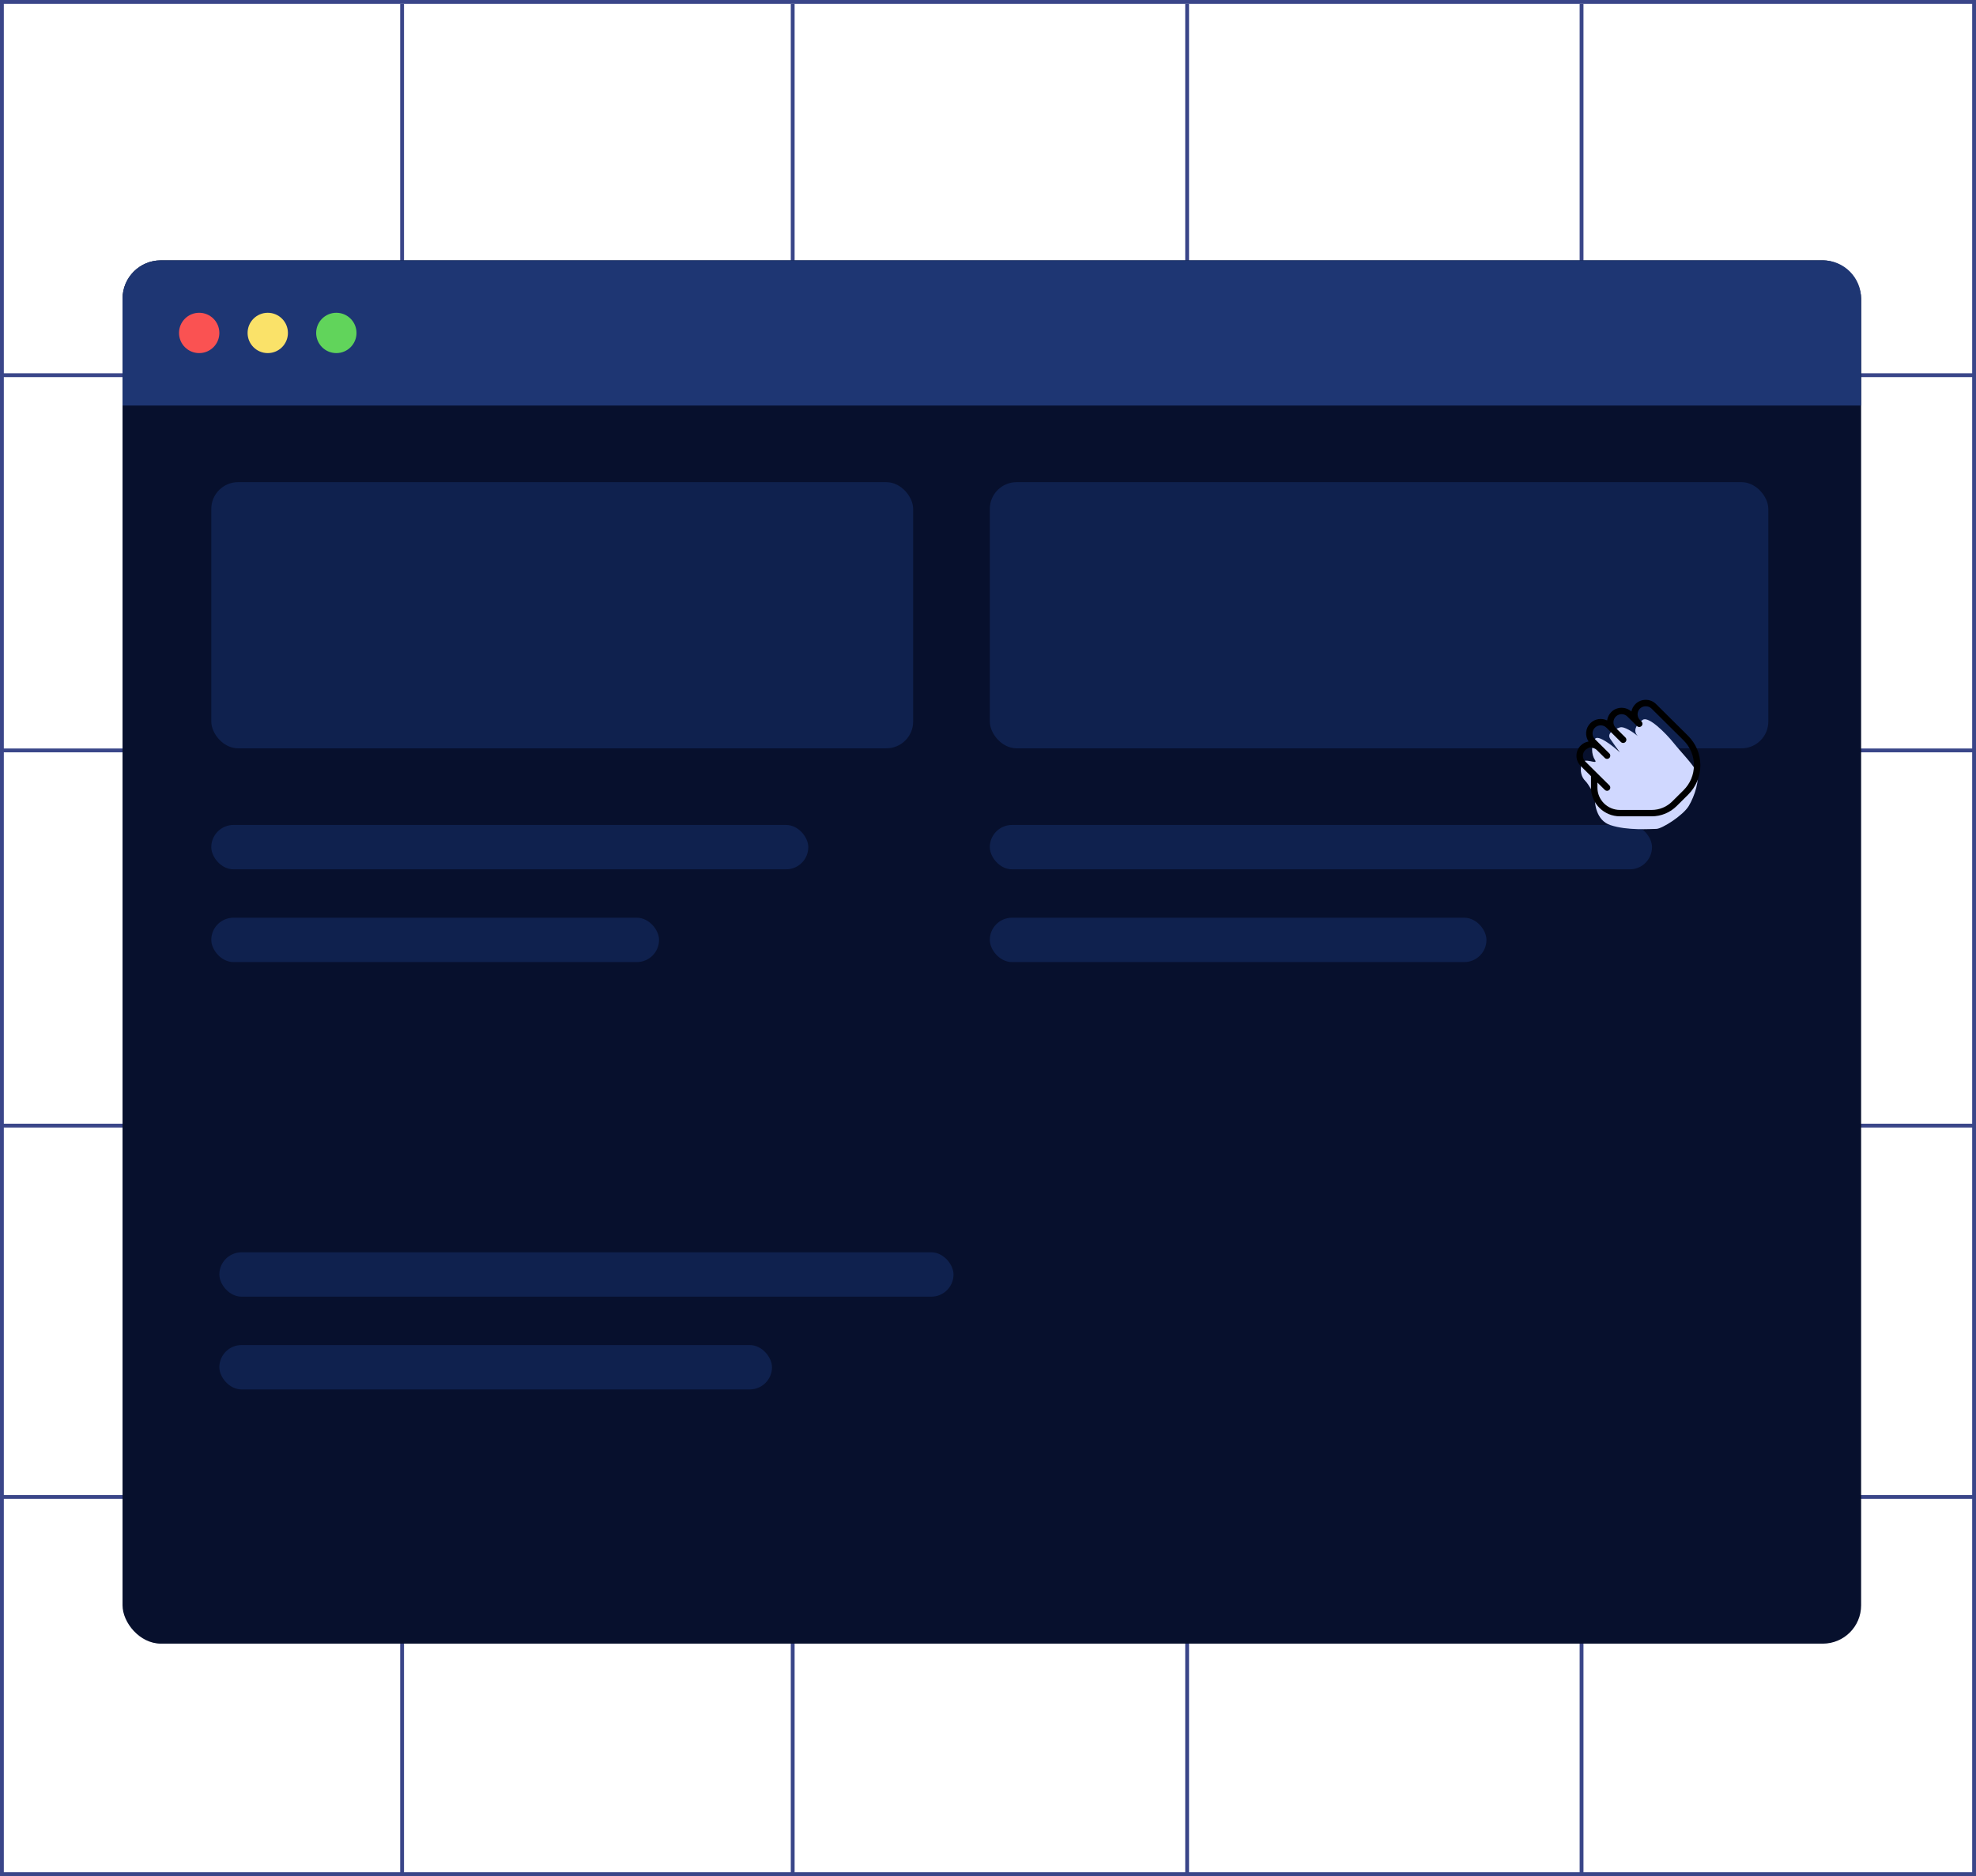 <?xml version="1.0" encoding="UTF-8"?> <svg xmlns="http://www.w3.org/2000/svg" width="516" height="490" viewBox="0 0 516 490" fill="none"><rect x="0.5" y="0.5" width="515" height="489" stroke="#3A4689"></rect><path d="M105 1V490" stroke="#3A4689"></path><path d="M207 1V490" stroke="#3A4689"></path><path d="M310 1V490" stroke="#3A4689"></path><path d="M413 1V490" stroke="#3A4689"></path><path d="M516 98L-1.89543e-05 98" stroke="#3A4689"></path><path d="M516 196L-1.89543e-05 196" stroke="#3A4689"></path><path d="M516 294L-1.89543e-05 294" stroke="#3A4689"></path><path d="M516 391L-1.89543e-05 391" stroke="#3A4689"></path><g filter="url(#filter0_b_513_317)"><rect x="32" y="68" width="454" height="361.304" rx="10" fill="#07102D"></rect></g><path d="M32 78C32 72.477 36.477 68 42 68H476C481.523 68 486 72.477 486 78V105.921H32V78Z" fill="#1E3673"></path><circle cx="52.014" cy="86.961" r="5.267" fill="#FA5252"></circle><circle cx="69.921" cy="86.961" r="5.267" fill="#FAE269"></circle><circle cx="87.828" cy="86.961" r="5.267" fill="#61D45B"></circle><rect x="55.174" y="125.935" width="183.285" height="69.522" rx="7" fill="#0F214E"></rect><rect x="55.174" y="215.471" width="155.898" height="11.587" rx="5.793" fill="#0F214E"></rect><rect x="57.281" y="327.09" width="191.712" height="11.587" rx="5.793" fill="#0F214E"></rect><rect x="55.174" y="239.699" width="116.923" height="11.587" rx="5.793" fill="#0F214E"></rect><rect x="57.281" y="351.317" width="144.311" height="11.587" rx="5.793" fill="#0F214E"></rect><rect x="258.473" y="125.935" width="203.299" height="69.522" rx="7" fill="#0F214E"></rect><rect x="258.473" y="215.471" width="172.921" height="11.587" rx="5.793" fill="#0F214E"></rect><rect x="258.473" y="239.699" width="129.691" height="11.587" rx="5.793" fill="#0F214E"></rect><g clip-path="url(#clip0_513_317)"><g filter="url(#filter1_d_513_317)"><path d="M423 186C424.112 185.629 426.455 187.233 427.721 188.267C426.153 186.798 427.577 184.949 429 184C430.5 183 435 187.5 437 190C439 192.5 442 195.5 443 197.5C444 199.5 442.5 204 441 206.5C439.5 209 434 212.5 432.5 212.5C431 212.5 425 213 420.5 211.5C416.9 210.3 416.333 206 416.5 204C416 203 414.8 200.8 414 200C413 199 412.5 197.5 413 195.5C413.5 193.5 417.5 196 416.5 194.5C415.5 193 415.5 190.5 416.5 189C417.3 187.8 421.167 190.833 423 192.5C422.5 191.833 421.3 190.2 420.5 189C419.5 187.5 421.5 186.5 423 186Z" fill="#D0D8FF"></path></g><path d="M431.3 213.215H423.021C418.853 213.215 415.461 209.85 415.461 205.715V202.726L412.781 200.068C411.296 198.595 411.296 196.196 412.781 194.723C413.347 194.163 414.06 193.8 414.833 193.67C413.838 192.201 413.994 190.188 415.301 188.89C416.484 187.716 418.255 187.478 419.676 188.17C419.779 187.366 420.14 186.59 420.761 185.973C422.201 184.543 424.518 184.5 426.013 185.845C426.156 185.11 426.515 184.431 427.061 183.89C428.548 182.415 430.962 182.415 432.449 183.89L440.805 192.18C442.878 194.236 444.021 196.971 444.021 199.881C444.021 202.791 442.878 205.526 440.805 207.583L437.835 210.53C436.088 212.261 433.768 213.215 431.3 213.215ZM417.141 204.393V205.715C417.141 208.931 419.779 211.548 423.021 211.548H431.302C433.319 211.548 435.219 210.768 436.649 209.351L439.619 206.405C441.375 204.663 442.343 202.345 442.343 199.881C442.343 197.418 441.375 195.1 439.619 193.358L431.263 185.068C430.458 184.27 429.055 184.27 428.251 185.068C427.421 185.891 427.421 187.233 428.251 188.056L428.656 188.458C428.82 188.621 428.901 188.835 428.901 189.048C428.901 189.261 428.819 189.475 428.656 189.638C428.328 189.963 427.795 189.963 427.468 189.638L424.963 187.153C424.133 186.33 422.781 186.33 421.951 187.153C421.548 187.551 421.326 188.083 421.326 188.646C421.326 189.21 421.548 189.741 421.949 190.14L424.454 192.625C424.619 192.788 424.699 193.001 424.699 193.215C424.699 193.428 424.619 193.641 424.454 193.805C424.126 194.13 423.594 194.13 423.266 193.805L419.501 190.068C418.671 189.245 417.319 189.245 416.489 190.068C415.659 190.891 415.659 192.233 416.489 193.056L420.254 196.791C420.419 196.955 420.499 197.168 420.499 197.381C420.499 197.595 420.417 197.808 420.254 197.971C419.926 198.296 419.394 198.296 419.066 197.971L416.981 195.903C416.177 195.105 414.774 195.105 413.969 195.903C413.568 196.301 413.346 196.833 413.346 197.396C413.346 197.96 413.568 198.491 413.969 198.89L420.254 205.125C420.419 205.288 420.499 205.501 420.499 205.715C420.499 205.928 420.417 206.141 420.254 206.305C419.926 206.63 419.394 206.63 419.066 206.305L417.141 204.393Z" fill="black"></path></g><defs><filter id="filter0_b_513_317" x="-29.308" y="6.692" width="576.616" height="483.92" filterUnits="userSpaceOnUse" color-interpolation-filters="sRGB"><feFlood flood-opacity="0" result="BackgroundImageFix"></feFlood><feGaussianBlur in="BackgroundImageFix" stdDeviation="30.654"></feGaussianBlur><feComposite in2="SourceAlpha" operator="in" result="effect1_backgroundBlur_513_317"></feComposite><feBlend mode="normal" in="SourceGraphic" in2="effect1_backgroundBlur_513_317" result="shape"></feBlend></filter><filter id="filter1_d_513_317" x="408.804" y="183.857" width="38.52" height="36.723" filterUnits="userSpaceOnUse" color-interpolation-filters="sRGB"><feFlood flood-opacity="0" result="BackgroundImageFix"></feFlood><feColorMatrix in="SourceAlpha" type="matrix" values="0 0 0 0 0 0 0 0 0 0 0 0 0 0 0 0 0 0 127 0" result="hardAlpha"></feColorMatrix><feOffset dy="4"></feOffset><feGaussianBlur stdDeviation="2"></feGaussianBlur><feComposite in2="hardAlpha" operator="out"></feComposite><feColorMatrix type="matrix" values="0 0 0 0 0 0 0 0 0 0 0 0 0 0 0 0 0 0 0.24 0"></feColorMatrix><feBlend mode="normal" in2="BackgroundImageFix" result="effect1_dropShadow_513_317"></feBlend><feBlend mode="normal" in="SourceGraphic" in2="effect1_dropShadow_513_317" result="shape"></feBlend></filter><clipPath id="clip0_513_317"><rect width="42" height="40" fill="white" transform="translate(407 178)"></rect></clipPath></defs></svg> 